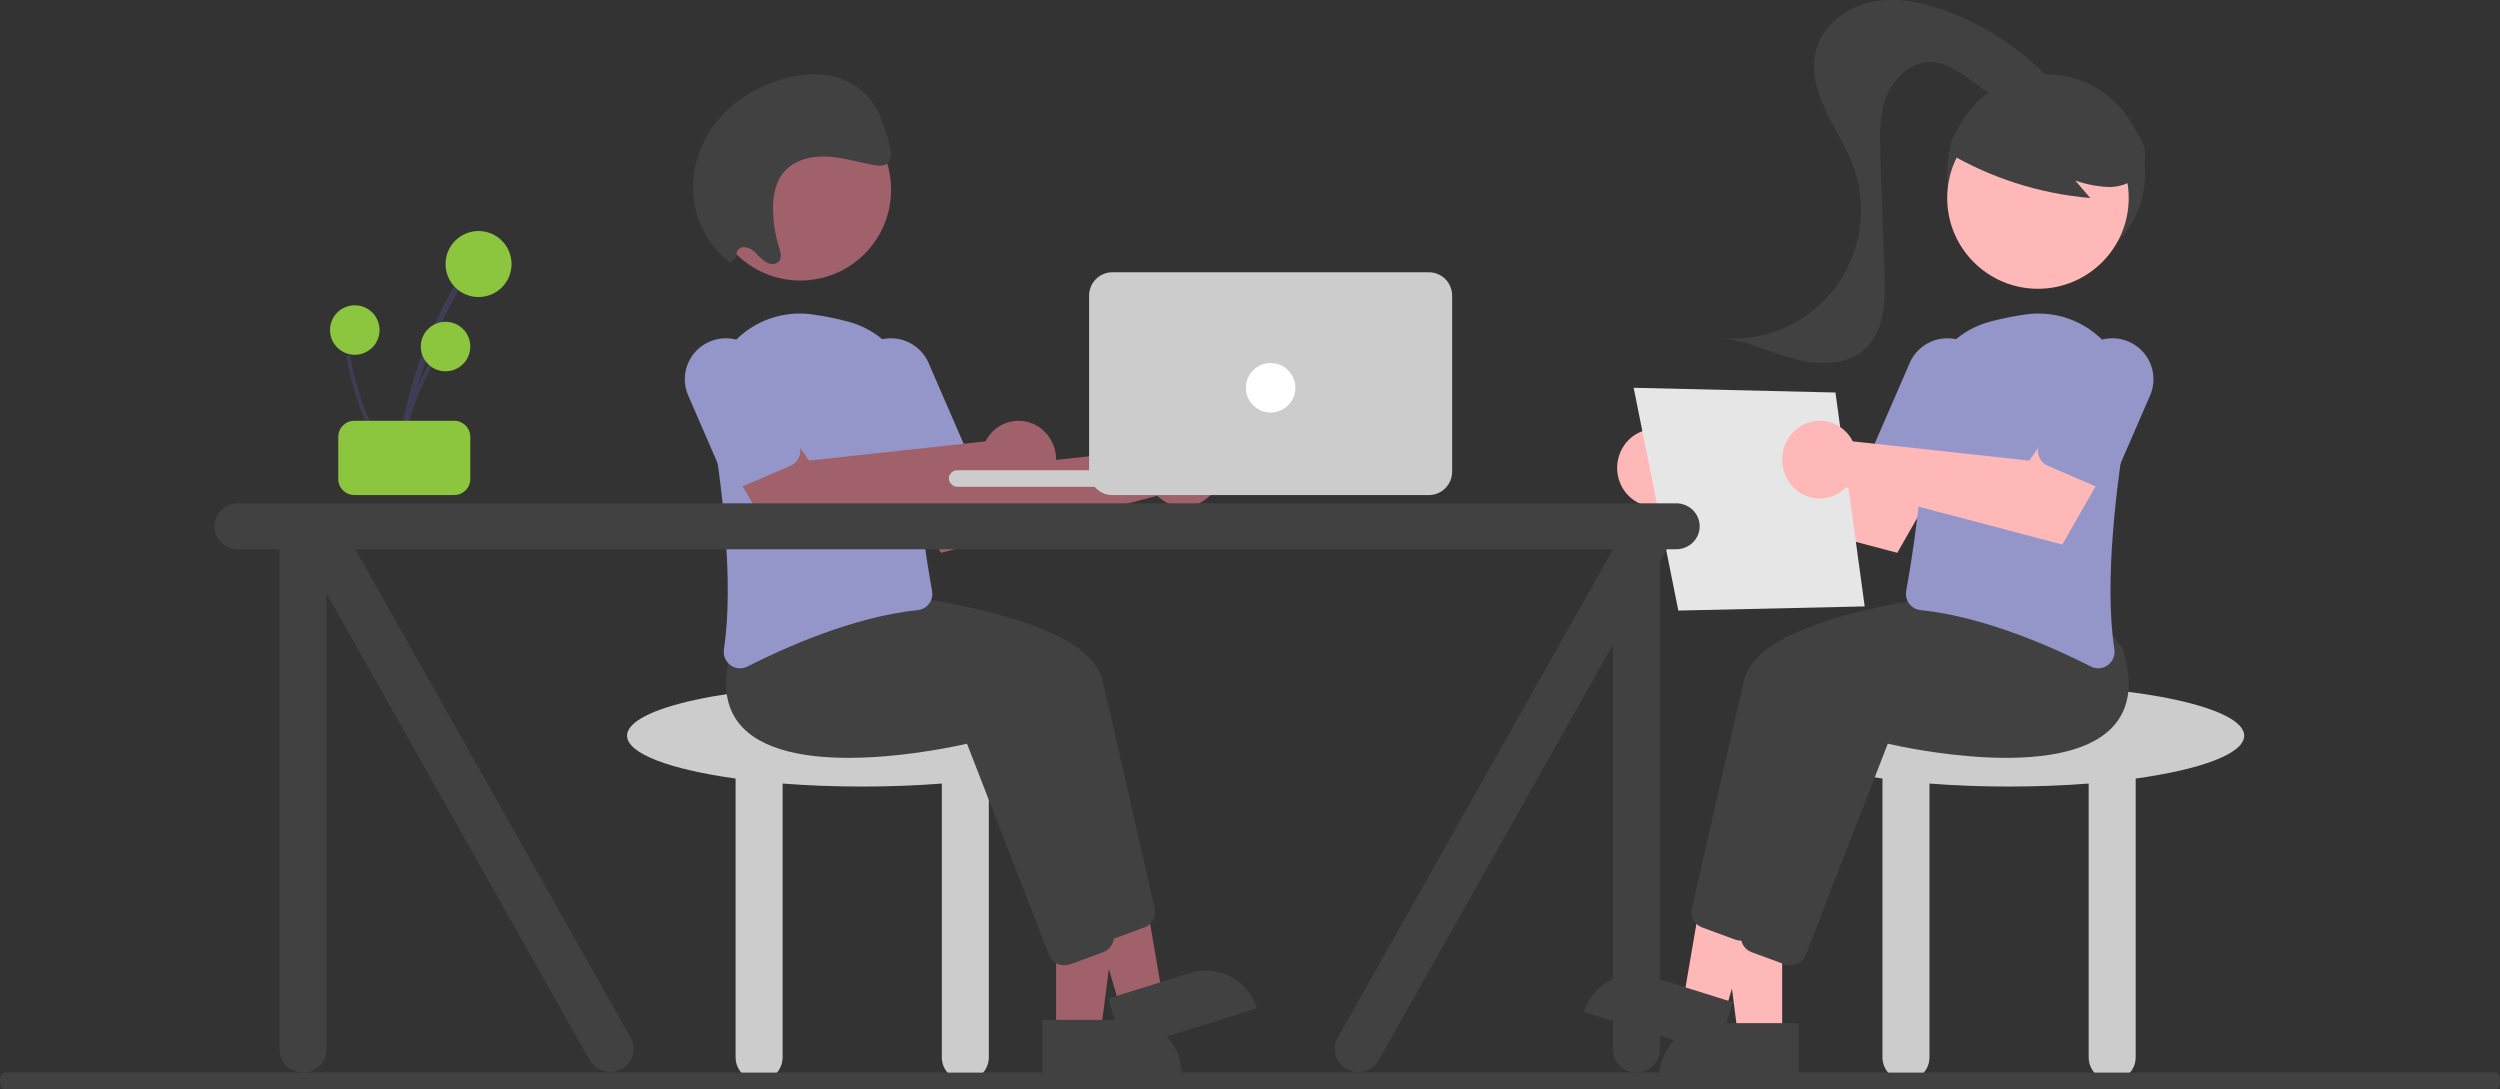 <?xml version="1.0" encoding="UTF-8"?>
<svg width="303px" height="132px" viewBox="0 0 303 132" version="1.1" xmlns="http://www.w3.org/2000/svg" xmlns:xlink="http://www.w3.org/1999/xlink">
    <rect x="0" y="0" width="303" height="132" fill="#333333" stroke="none"/>
    <title>vector-3</title>
    <g id="Delivery" stroke="none" stroke-width="1" fill="none" fill-rule="evenodd">
        <g id="How-it-work" transform="translate(-329, -1273)" fill-rule="nonzero">
            <g id="Group-10" transform="translate(329, 1205)">
                <g id="vector-3" transform="translate(0, 68)">
                    <path d="M133,89.165 C133,85.76 120.24,83 104.5,83 C88.76,83 76,85.76 76,89.165 C76,91.347 81.246,93.263 89.154,94.359 L89.154,128.138 C89.154,129.718 90.43,131 92.004,131 C93.578,131 94.854,129.718 94.854,128.138 L94.854,94.967 C97.867,95.202 101.114,95.33 104.5,95.33 C107.886,95.33 111.133,95.202 114.146,94.967 L114.146,128.138 C114.146,129.718 115.422,131 116.996,131 C118.57,131 119.846,129.718 119.846,128.138 L119.846,94.359 C127.754,93.263 133,91.347 133,89.165 Z" id="Path" fill="#CCCCCC"></path>
                    <polygon id="Path" fill="#A0616A" points="128.001 125 133.421 125 136 105 128 105"></polygon>
                    <path d="M126.324,123.61 L143.205,123.61 L143.205,130.115 L132.846,130.115 C129.244,130.115 126.324,127.203 126.324,123.61 L126.324,123.61 L126.324,123.61 Z" id="Path" fill="#424141" transform="translate(134.765, 126.862) rotate(179.997) translate(-134.765, -126.862) "></path>
                    <polygon id="Path" fill="#A0616A" points="136.024 123 141 121.329 137.345 100 130 102.465"></polygon>
                    <path d="M134.891,118.358 L151.767,118.371 L151.772,124.877 L141.416,124.869 C137.815,124.866 134.893,121.951 134.891,118.358 L134.891,118.358 L134.891,118.358 Z" id="Path" fill="#424141" transform="translate(143.332, 121.617) rotate(162.577) translate(-143.332, -121.617) "></path>
                    <path d="M132.143,112.74 L122.2,87.136 C119.97,87.65 101.263,91.71 94.998,85.166 C92.851,82.923 92.432,79.674 93.753,75.508 L97.409,71 L97.523,71.006 C98.906,71.077 131.41,72.865 133.638,82.483 C135.516,90.592 138.947,105.71 139.954,110.15 C140.165,111.101 139.634,112.06 138.706,112.405 L134.708,113.876 C134.485,113.958 134.249,114 134.011,114 C133.182,114 132.44,113.499 132.143,112.74 Z" id="Path" fill="#424141"></path>
                    <path d="M127.143,115.74 L117.2,90.136 C114.97,90.65 96.263,94.71 89.998,88.166 C87.851,85.923 87.432,82.674 88.753,78.508 L92.409,74 L92.523,74.006 C93.906,74.077 126.41,75.865 128.638,85.483 C130.516,93.592 133.947,108.71 134.954,113.15 C135.165,114.101 134.634,115.06 133.706,115.405 L129.708,116.876 C129.485,116.958 129.249,117 129.011,117 C128.182,117 127.44,116.499 127.143,115.74 Z" id="Path" fill="#424141"></path>
                    <path d="M139.823,53.864 C139.679,54.063 139.551,54.273 139.439,54.493 L118.055,56.824 L114.977,52.457 L108,56.402 L114.046,67 L140.272,60.081 C141.627,61.447 143.658,61.804 145.373,60.977 C147.087,60.149 148.128,58.31 147.987,56.358 C147.846,54.406 146.552,52.747 144.738,52.193 C142.923,51.639 140.966,52.304 139.823,53.864 L139.823,53.864 Z" id="Path" fill="#A0616A"></path>
                    <path d="M88.54,80.622 C87.933,80.185 87.624,79.444 87.739,78.706 C88.964,70.624 87.554,59.047 86.155,50.759 C85.574,47.348 86.643,43.864 89.036,41.366 C91.429,38.869 94.863,37.652 98.295,38.087 C99.767,38.281 101.225,38.569 102.661,38.948 L102.661,38.948 C107.574,40.185 110.973,44.662 110.846,49.728 C110.637,57.726 112.261,67.706 112.969,71.625 C113.066,72.169 112.933,72.73 112.601,73.172 C112.276,73.61 111.781,73.89 111.238,73.943 C103.394,74.744 94.935,78.57 90.59,80.779 C90.311,80.923 90.002,80.999 89.688,81 C89.275,80.999 88.873,80.866 88.54,80.622 L88.54,80.622 Z" id="Path" fill="#9496CA"></path>
                    <path d="M108.778,58.863 C108.297,58.674 107.912,58.302 107.708,57.829 L103.411,47.934 C102.703,46.307 102.92,44.428 103.98,43.004 C105.04,41.58 106.782,40.829 108.548,41.033 C110.315,41.237 111.838,42.366 112.543,43.994 L116.84,53.888 C117.266,54.872 116.812,56.014 115.827,56.44 L110.268,58.839 C109.795,59.045 109.258,59.054 108.778,58.863 L108.778,58.863 Z" id="Path" fill="#9496CA"></path>
                    <path d="M119.823,52.864 C119.679,53.063 119.551,53.273 119.439,53.493 L98.055,55.824 L94.977,51.457 L88,55.402 L94.046,66 L120.272,59.081 C121.627,60.447 123.658,60.804 125.373,59.977 C127.087,59.149 128.128,57.31 127.987,55.358 C127.846,53.406 126.552,51.747 124.738,51.193 C122.923,50.639 120.966,51.304 119.823,52.864 L119.823,52.864 Z" id="Path" fill="#A0616A"></path>
                    <path d="M88.778,58.863 C88.297,58.674 87.912,58.302 87.708,57.829 L83.411,47.934 C82.703,46.307 82.92,44.428 83.98,43.004 C85.04,41.58 86.782,40.829 88.548,41.033 C90.315,41.237 91.838,42.366 92.543,43.994 L96.84,53.888 C97.266,54.872 96.812,56.014 95.827,56.44 L90.268,58.839 C89.795,59.045 89.258,59.054 88.778,58.863 L88.778,58.863 Z" id="Path" fill="#9496CA"></path>
                    <circle id="Oval" fill="#A0616A" cx="97" cy="23" r="11"></circle>
                    <path d="M89.288,31.175 C89.195,30.903 89.233,30.604 89.392,30.365 C89.551,30.125 89.813,29.972 90.101,29.95 C90.69,29.982 91.24,30.251 91.624,30.695 C92.013,31.14 92.466,31.526 92.969,31.841 C93.489,32.101 94.195,32.064 94.491,31.568 C94.77,31.102 94.579,30.478 94.41,29.937 C93.981,28.561 93.741,27.133 93.697,25.693 C93.648,24.085 93.877,22.407 94.774,21.154 C95.932,19.535 98.002,18.921 99.962,18.966 C101.921,19.01 103.849,19.61 105.789,19.99 C106.459,20.12 107.247,20.187 107.695,19.672 C108.172,19.125 107.997,18.238 107.794,17.498 C107.268,15.579 106.71,13.595 105.488,12.045 C104.167,10.435 102.279,9.381 100.206,9.095 C98.215,8.851 96.195,9.078 94.31,9.759 C91.24,10.719 88.538,12.587 86.566,15.111 C84.533,17.796 83.655,21.17 84.123,24.495 C84.58,27.391 86.127,30.008 88.453,31.817 L89.288,31.175 Z" id="Path" fill="#424141"></path>
                    <path d="M48.714,56.674 C49.306,50.589 50.941,44.637 53.553,39.058 C54.281,37.505 55.083,35.986 55.957,34.502 C56.048,34.34 55.989,34.139 55.823,34.047 C55.658,33.954 55.445,34.004 55.342,34.159 C52.161,39.565 49.933,45.434 48.746,51.531 C48.416,53.233 48.168,54.948 48.002,56.674 C47.96,57.11 48.672,57.107 48.714,56.674 L48.714,56.674 Z" id="Path" fill="#3F3D56"></path>
                    <circle id="Oval" fill="#8CC63E" cx="58" cy="32" r="4"></circle>
                    <path d="M48.446,56.802 C48.816,53.098 49.838,49.475 51.471,46.078 C51.926,45.133 52.427,44.209 52.973,43.305 C53.03,43.207 52.993,43.085 52.89,43.028 C52.786,42.972 52.653,43.002 52.589,43.097 C50.601,46.388 49.208,49.96 48.466,53.671 C48.26,54.707 48.105,55.751 48.001,56.802 C47.975,57.067 48.42,57.065 48.446,56.802 L48.446,56.802 Z" id="Path" fill="#3F3D56"></path>
                    <circle id="Oval" fill="#8CC63E" cx="54" cy="42" r="3"></circle>
                    <path d="M47.961,56.652 C45.743,53.462 44.108,49.957 43.122,46.278 C42.848,45.254 42.626,44.22 42.455,43.176 C42.434,43.064 42.321,42.987 42.198,43.002 C42.076,43.017 41.989,43.119 42.001,43.232 C42.627,47.033 43.927,50.714 45.849,54.126 C46.386,55.079 46.97,56.007 47.6,56.912 C47.759,57.14 48.119,56.879 47.961,56.652 L47.961,56.652 Z" id="Path" fill="#3F3D56"></path>
                    <circle id="Oval" fill="#8CC63E" cx="43" cy="40" r="3"></circle>
                    <path d="M41,58.071 L41,52.929 C41.001,51.864 41.872,51.001 42.946,51 L55.054,51 C56.128,51.001 56.999,51.864 57,52.929 L57,58.071 C56.999,59.136 56.128,59.999 55.054,60 L42.946,60 C41.872,59.999 41.001,59.136 41,58.071 Z" id="Path" fill="#8CC63E"></path>
                    <rect id="Rectangle" fill="#CCCCCC" x="115" y="57" width="38" height="2" rx="1"></rect>
                    <path d="M173.196,60 L134.804,60 C133.256,59.998 132.002,58.732 132,57.169 L132,35.831 C132.002,34.268 133.256,33.002 134.804,33 L173.196,33 C174.744,33.002 175.998,34.268 176,35.831 L176,57.169 C175.998,58.732 174.744,59.998 173.196,60 Z" id="Path" fill="#CCCCCC"></path>
                    <circle id="Oval" fill="#FFFFFF" cx="154" cy="47" r="3"></circle>
                    <path d="M272,89.165 C272,85.76 259.24,83 243.5,83 C227.76,83 215,85.76 215,89.165 C215,91.347 220.246,93.263 228.154,94.359 L228.154,128.138 C228.154,129.718 229.43,131 231.004,131 C232.578,131 233.854,129.718 233.854,128.138 L233.854,94.967 C236.867,95.202 240.114,95.33 243.5,95.33 C246.886,95.33 250.133,95.202 253.146,94.967 L253.146,128.138 C253.146,129.718 254.422,131 255.996,131 C257.57,131 258.846,129.718 258.846,128.138 L258.846,94.359 C266.754,93.263 272,91.347 272,89.165 Z" id="Path" fill="#CCCCCC"></path>
                    <circle id="Oval" fill="#424141" cx="248" cy="21" r="12"></circle>
                    <polygon id="Path" fill="#FFB8B8" points="215.999 125 210.579 125 208 105 216 105"></polygon>
                    <path d="M207.568,124 L218,124 L218,131 L201,131 L201,131 C201,129.143 201.692,127.363 202.924,126.05 C204.156,124.737 205.826,124 207.568,124 Z" id="Path" fill="#424141"></path>
                    <polygon id="Path" fill="#FFB8B8" points="208.976 123 204 121.329 207.655 100 215 102.465"></polygon>
                    <path d="M199.085,118.803 L209.441,118.795 L209.436,125.301 L192.559,125.314 L192.559,125.314 C192.561,123.588 193.249,121.933 194.473,120.712 C195.696,119.491 197.355,118.804 199.085,118.803 L199.085,118.803 Z" id="Path" fill="#424141" transform="translate(201, 122.054) rotate(17.423) translate(-201, -122.054) "></path>
                    <path d="M210.989,114 C210.751,114 210.515,113.958 210.292,113.876 L206.294,112.405 C205.366,112.06 204.835,111.101 205.046,110.15 C206.053,105.71 209.484,90.592 211.362,82.483 C213.59,72.865 246.094,71.077 247.477,71.006 L247.59,71 L251.247,75.508 C252.568,79.674 252.149,82.923 250.002,85.166 C243.737,91.71 225.03,87.65 222.8,87.136 L212.857,112.74 C212.56,113.499 211.818,114 210.989,114 Z" id="Path" fill="#424141"></path>
                    <path d="M216.989,117 C216.751,117 216.515,116.958 216.292,116.876 L212.294,115.405 C211.366,115.06 210.835,114.101 211.046,113.15 C212.053,108.71 215.484,93.592 217.362,85.483 C219.59,75.865 252.094,74.077 253.477,74.006 L253.59,74 L257.247,78.508 C258.568,82.674 258.149,85.923 256.002,88.166 C249.737,94.71 231.03,90.65 228.8,90.136 L218.857,115.74 C218.56,116.499 217.818,117 216.989,117 L216.989,117 Z" id="Path" fill="#424141"></path>
                    <path d="M204.177,53.864 C204.321,54.063 204.449,54.273 204.561,54.493 L225.945,56.824 L229.023,52.457 L236,56.402 L229.954,67 L203.728,60.081 C202.373,61.447 200.342,61.804 198.627,60.977 C196.913,60.149 195.872,58.31 196.013,56.358 C196.154,54.406 197.448,52.747 199.262,52.193 C201.077,51.639 203.034,52.304 204.177,53.864 L204.177,53.864 Z" id="Path" fill="#FFB8B8"></path>
                    <path d="M254.312,81 C253.998,80.999 253.689,80.923 253.41,80.779 C249.065,78.57 240.606,74.744 232.762,73.943 C232.219,73.89 231.724,73.61 231.399,73.172 C231.067,72.73 230.934,72.169 231.031,71.625 C231.739,67.706 233.363,57.726 233.154,49.728 C233.027,44.662 236.426,40.185 241.339,38.948 L241.339,38.948 C242.775,38.569 244.233,38.281 245.705,38.087 C249.137,37.652 252.571,38.869 254.964,41.366 C257.357,43.864 258.426,47.348 257.845,50.759 C256.446,59.047 255.036,70.624 256.261,78.706 C256.376,79.444 256.067,80.185 255.46,80.622 C255.127,80.866 254.725,80.999 254.312,81 Z" id="Path" fill="#9496CA"></path>
                    <path d="M234.505,59 C234.239,59 233.976,58.945 233.732,58.839 L228.173,56.44 C227.188,56.014 226.734,54.872 227.16,53.888 L231.457,43.994 C232.162,42.366 233.685,41.237 235.452,41.033 C237.218,40.829 238.96,41.58 240.02,43.004 C241.08,44.428 241.297,46.307 240.589,47.934 L236.292,57.829 C235.983,58.539 235.281,58.999 234.505,59 L234.505,59 Z" id="Path" fill="#9496CA"></path>
                    <circle id="Oval" fill="#FFB8B8" cx="247" cy="24" r="11"></circle>
                    <path d="M236,18.452 C241.264,21.572 247.199,23.471 253.342,24 L251.514,21.873 C252.845,22.351 254.246,22.621 255.664,22.673 C257.08,22.652 258.564,22.122 259.368,20.99 C260.096,19.847 260.202,18.431 259.651,17.199 C259.094,15.987 258.227,14.935 257.132,14.141 C253.192,11.114 247.952,10.205 243.176,11.719 C241.562,12.187 240.118,13.087 239.007,14.315 C237.953,15.577 235.925,16.702 236.465,18.239 L236,18.452 Z" id="Path" fill="#424141"></path>
                    <path d="M248,9.159 C244.612,5.713 240.511,3.053 235.988,1.367 C233.084,0.288 229.923,-0.379 226.888,0.234 C223.852,0.847 220.981,2.953 220.134,5.942 C219.442,8.385 220.157,11.016 221.231,13.316 C222.306,15.616 223.741,17.749 224.61,20.134 C226.412,25.081 225.598,30.605 222.448,34.817 C219.297,39.029 214.237,41.357 209,41.004 C211.983,41.406 214.732,42.812 217.648,43.56 C220.563,44.309 224.004,44.258 226.171,42.163 C228.463,39.946 228.509,36.341 228.398,33.149 L227.904,18.912 C227.82,16.492 227.748,13.994 228.618,11.735 C229.488,9.477 231.556,7.499 233.97,7.519 C235.799,7.535 237.418,8.647 238.885,9.743 C240.352,10.839 241.905,12.009 243.728,12.172 C245.55,12.335 247.63,10.983 247.494,9.152" id="Path" fill="#424141"></path>
                    <polygon id="Path" fill="#E6E6E6" points="198 47 222.457 47.572 226 73.497 203.414 74"></polygon>
                    <path d="M224.177,52.864 C224.321,53.063 224.449,53.273 224.561,53.493 L245.945,55.824 L249.023,51.457 L256,55.402 L249.954,66 L223.728,59.081 C222.373,60.447 220.342,60.804 218.627,59.977 C216.913,59.149 215.872,57.31 216.013,55.358 C216.154,53.406 217.448,51.747 219.262,51.193 C221.077,50.639 223.034,51.304 224.177,52.864 L224.177,52.864 Z" id="Path" fill="#FFB8B8"></path>
                    <path d="M254.505,59 C254.239,59 253.976,58.945 253.732,58.839 L248.173,56.44 C247.188,56.014 246.734,54.872 247.16,53.888 L251.457,43.994 C252.162,42.366 253.685,41.237 255.452,41.033 C257.218,40.829 258.96,41.58 260.02,43.004 C261.08,44.428 261.297,46.307 260.589,47.934 L256.292,57.829 C255.983,58.539 255.281,58.999 254.505,59 L254.505,59 Z" id="Path" fill="#9496CA"></path>
                    <path d="M203.153,61 L28.847,61 C27.275,61 26,62.247 26,63.786 C26,65.324 27.275,66.571 28.847,66.571 L33.883,66.571 L33.883,127.214 C33.883,128.753 35.158,130 36.73,130 C38.302,130 39.577,128.753 39.577,127.214 L39.577,71.924 L71.491,128.529 C72.279,129.858 74.017,130.312 75.377,129.544 C76.736,128.776 77.204,127.075 76.422,125.743 L43.06,66.571 L195.489,66.571 L195.489,66.608 L162.148,125.743 C161.362,127.076 161.828,128.779 163.19,129.549 C164.551,130.318 166.292,129.861 167.078,128.529 L195.489,78.138 L195.489,127.214 C195.489,128.753 196.764,130 198.336,130 C199.908,130 201.182,128.753 201.182,127.214 L201.182,68.04 L202.011,66.571 L203.153,66.571 C204.725,66.571 206,65.324 206,63.786 C206,62.247 204.725,61 203.153,61 L203.153,61 Z" id="Path" fill="#424141"></path>
                    <path d="M302.513,132 L0.486,132 C0.217,131.998 0,131.551 0,131 C0,130.449 0.217,130.002 0.486,130 L302.513,130 C302.782,130 303,130.448 303,131 C303,131.552 302.782,132 302.513,132 Z" id="Path" fill="#424141"></path>
                </g>
            </g>
        </g>
    </g>
</svg>